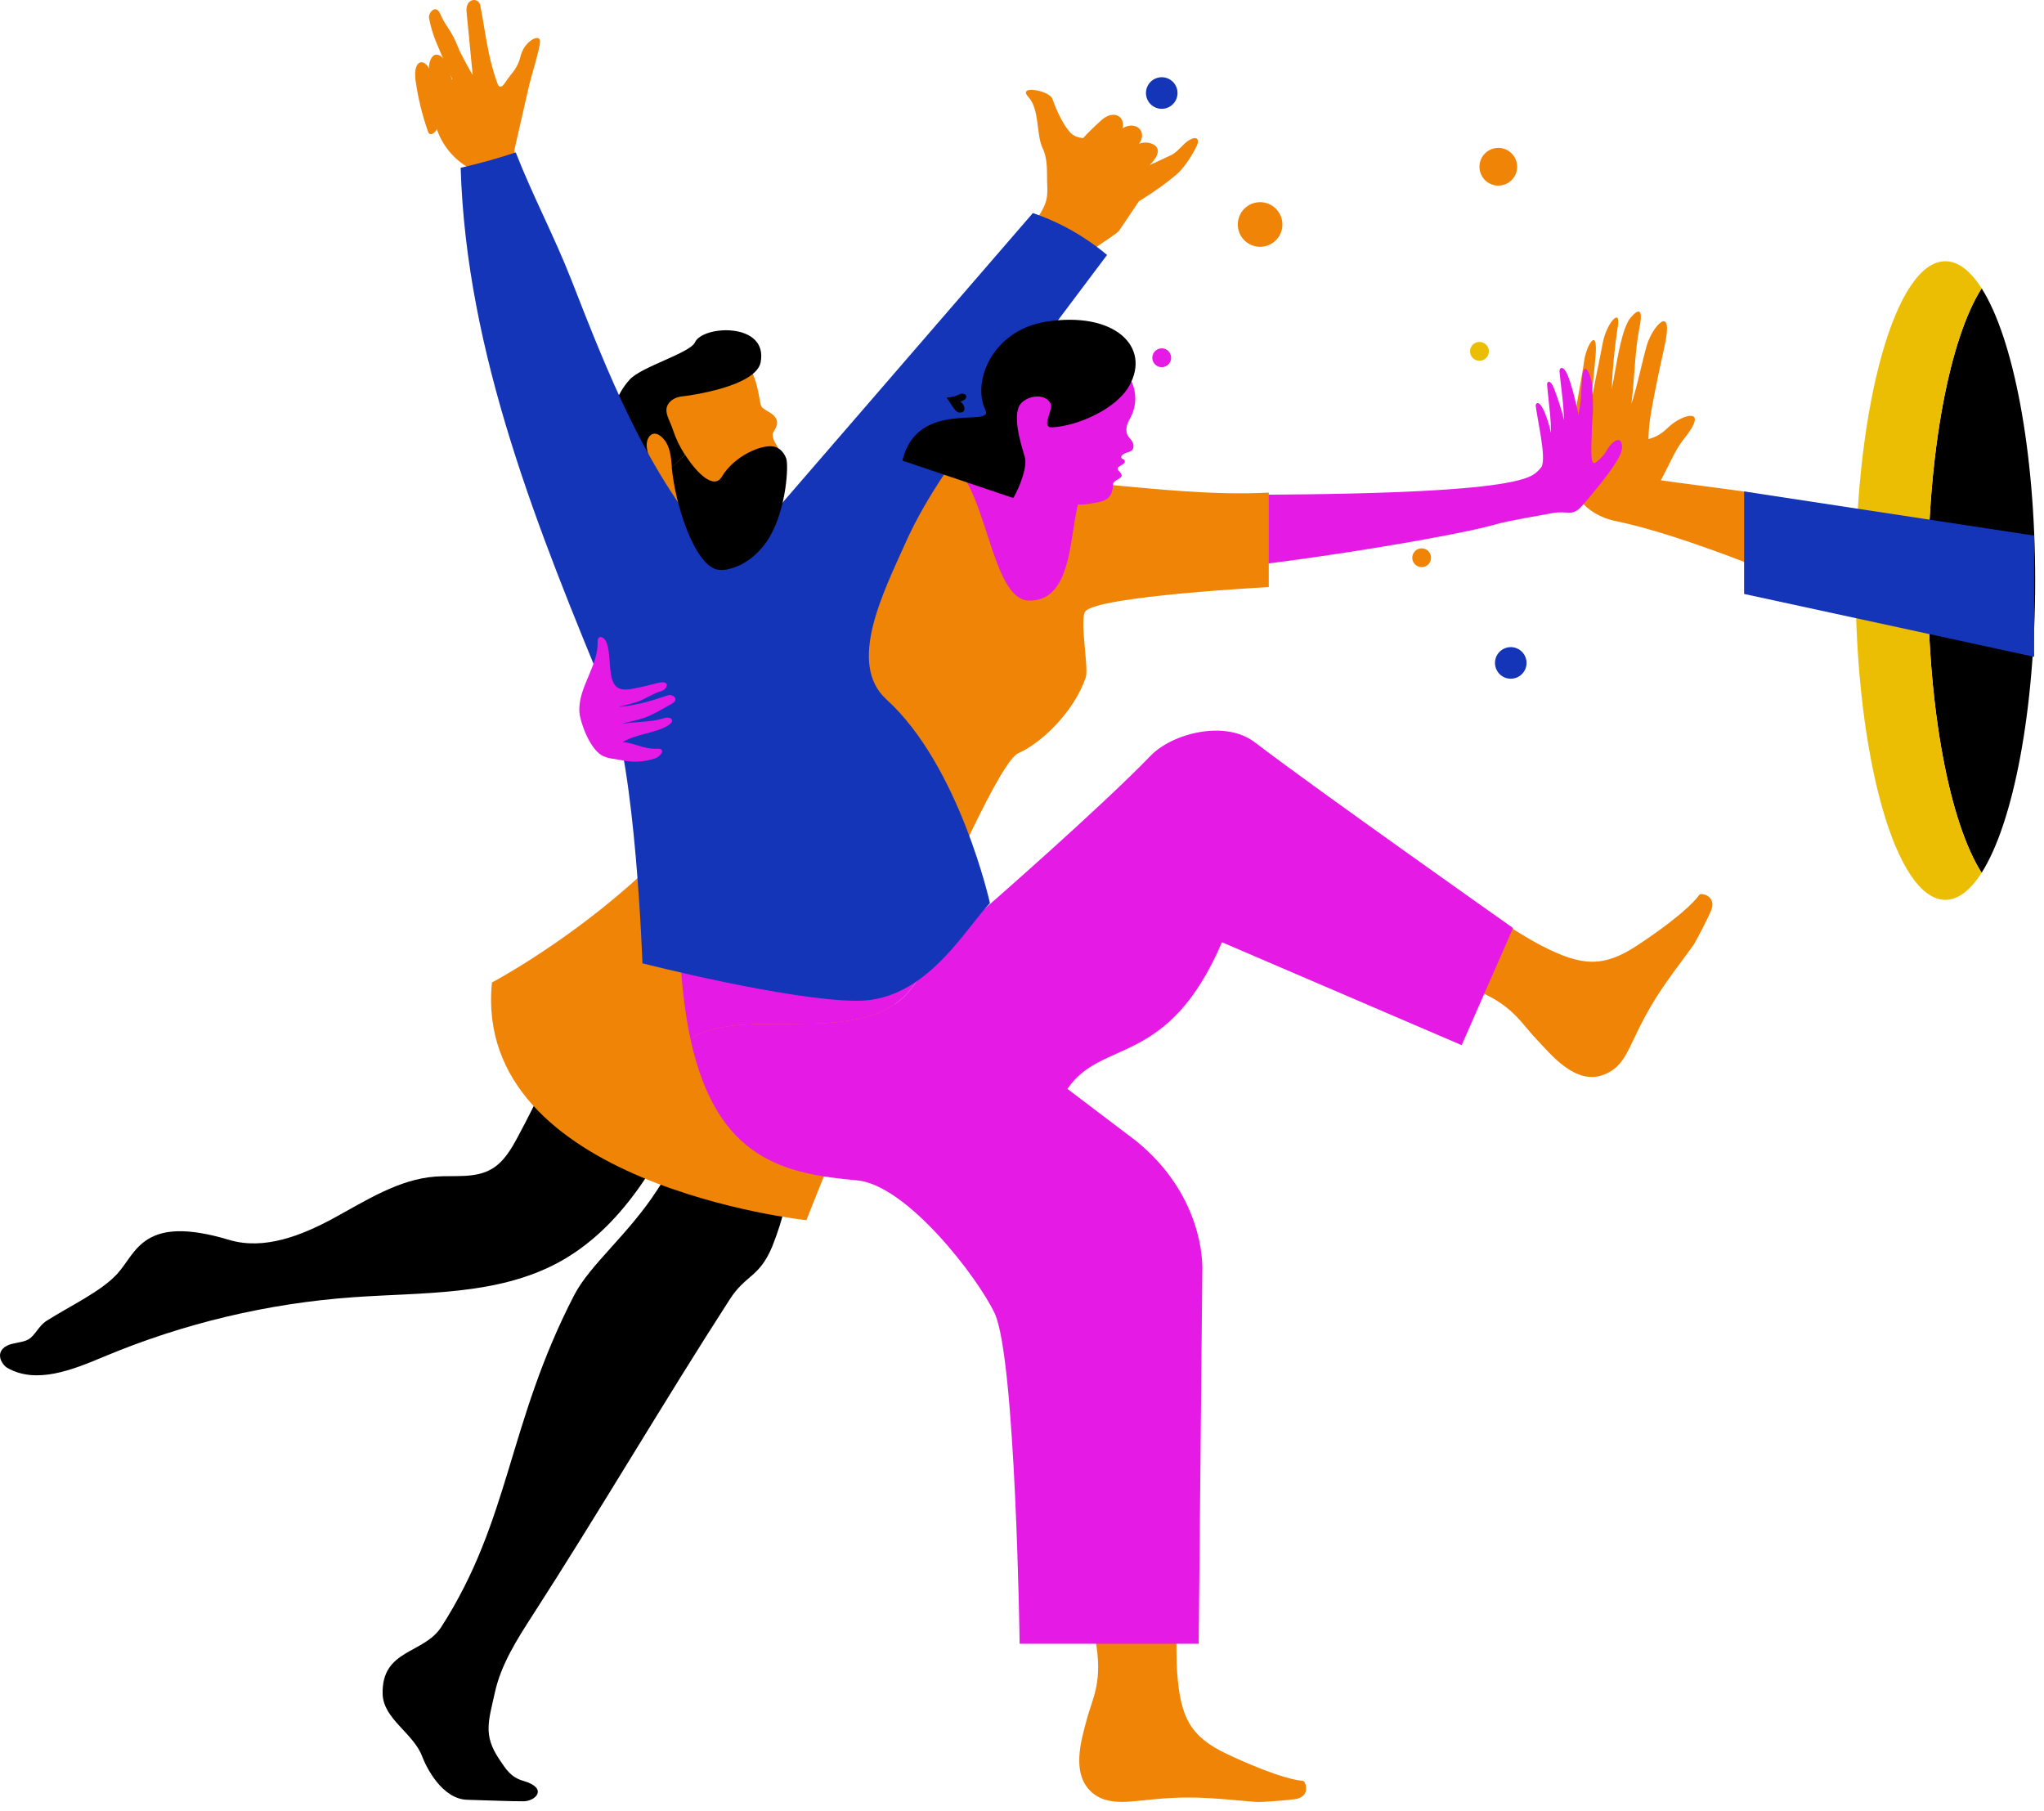 <svg width="281" height="249" viewBox="0 0 281 249" fill="none" xmlns="http://www.w3.org/2000/svg">
<g clip-path="url(#clip0_1904_157016)">
<path d="M148.424 76.287C148.424 76.287 148.043 67.779 149.506 60.951C150.97 54.124 143.55 51.466 143.55 51.466L138.568 63.28L126.981 67.786C126.981 67.786 129.024 88.243 136.173 88.677C143.322 89.11 148.424 76.287 148.424 76.287Z" fill="#E51AE5"/>
<path d="M272.425 39.638C276.76 46.448 279.787 61.872 279.787 79.809C279.787 97.746 276.76 113.163 272.425 119.983C268.082 113.173 265.047 97.749 265.047 79.809C265.047 61.87 268.082 46.445 272.425 39.638Z" fill="black"/>
<path d="M267.44 35.914C269.216 35.914 270.9 37.243 272.425 39.637C268.082 46.445 265.047 61.869 265.047 79.809C265.047 97.749 268.072 113.173 272.425 119.983C270.9 122.375 269.213 123.704 267.44 123.704C260.618 123.704 255.09 104.052 255.09 79.809C255.09 55.566 260.618 35.914 267.44 35.914Z" fill="#ECBE03"/>
<path d="M228.33 66.029C229.222 64.392 230.349 61.759 231.401 60.464C235.196 55.808 231.276 56.967 229.505 58.609C228.627 59.423 228.03 59.975 226.621 60.366C226.641 59.469 226.71 58.575 226.83 57.686C227.162 55.261 228.239 50.27 228.817 47.681C230.191 41.528 227.194 44.755 226.38 47.519C225.863 49.278 224.786 54.299 224.27 55.485C224.712 52.35 224.732 48.257 225.371 45.148C226.271 40.792 223.984 43.869 223.864 44.1C223.18 45.412 222.858 46.879 222.543 48.326C222.297 49.399 221.759 52.734 221.56 53.531C221.687 50.589 221.976 47.657 222.428 44.747C222.816 42.261 220.856 44.432 220.342 47.137C219.477 51.685 219.221 52.478 218.69 55.67C218.864 53.864 219.101 51.779 219.339 49.086C219.74 44.543 218.014 47.656 217.78 49.652C217.534 51.698 215.749 60.1 215.712 64.695C215.69 67.26 217.551 70.693 222.202 71.653C226.382 72.514 232.456 74.397 240.862 77.661L241.029 67.772C237.753 67.248 229.96 66.293 228.33 66.029Z" fill="#EF8406"/>
<path d="M239.772 81.653V67.56L279.647 73.632V90.294L239.772 81.653Z" fill="#1435B8"/>
<path d="M170.299 68.043C179.152 67.947 206.057 68.006 210.653 65.335C212.249 64.41 212.741 62.608 214.448 60.556C215.66 59.096 216.693 58.599 216.934 57.295C217.347 55.065 217.286 55.54 217.468 52.357C217.65 49.175 218.722 51.373 218.845 52.818C219.164 56.583 218.896 57.076 218.845 58.998C218.8 60.703 218.702 62 218.828 63.041C218.963 64.174 219.536 63.487 220.141 62.896C220.817 62.239 220.878 61.799 221.274 61.333C222.819 59.456 223.355 61.136 222.733 62.515C222.194 63.713 220.539 66.029 217.568 69.455C216.093 71.144 215.631 70.144 213.435 70.538C207.07 71.675 206.775 71.769 205.194 72.2C200.19 73.603 181.094 76.876 167.448 78.257L170.299 68.043Z" fill="#E51AE5"/>
<path d="M149.386 236.45C148.683 239.118 147.084 244.065 150.345 246.607C152.167 248.027 154.735 247.764 157.029 247.513C163.543 246.794 166.044 247.151 172.573 247.712C173.468 247.788 177.123 247.466 178.013 247.343C180.288 247.016 179.488 244.852 179.134 244.823C176.228 244.576 170.746 242.115 168.673 241.131C163.711 238.775 162.279 236.208 161.832 229.927C161.544 225.928 161.96 219.672 161.96 219.672C160.238 220.435 150.237 223.504 150.561 225.227C151.698 231.247 150.185 233.403 149.386 236.45Z" fill="#EF8406"/>
<path d="M211.246 142.888C213.154 144.881 216.555 149.223 220.423 147.766C222.583 146.951 223.414 145.364 224.397 143.272C227.184 137.335 228.792 135.396 232.677 130.104C233.211 129.381 234.846 126.093 235.201 125.266C236.11 123.156 233.85 122.706 233.639 122.994C231.918 125.349 226.96 128.746 225.032 130.003C220.433 133.011 217.495 132.885 211.912 130.003C208.351 128.162 203.236 124.542 203.236 124.542C202.991 126.405 200.583 135.224 202.223 135.844C207.938 138.007 209.055 140.616 211.246 142.888Z" fill="#EF8406"/>
<path d="M94.077 156.342C93.114 158.881 91.869 161.304 90.366 163.566C86.412 169.694 81.13 173.822 78.951 178.025C69.788 195.714 70.186 208.867 60.665 223.668C58.255 227.412 52.451 226.701 52.603 232.873C52.69 236.319 56.819 238.231 58.036 241.46C58.604 242.967 60.773 247.323 64.225 247.424C68.367 247.542 69.909 247.628 71.96 247.631C73.612 247.631 75.434 245.839 71.942 244.822C70.233 244.33 69.586 243.277 68.61 241.815C66.397 238.499 67.174 236.597 68.025 232.708C68.876 228.82 71.077 225.376 73.236 222.029C82.29 208 91.286 192.635 100.341 178.601C102.554 175.188 104.391 175.648 106.181 171.321C106.921 169.464 107.525 167.556 107.989 165.611L94.077 156.342Z" fill="black"/>
<path d="M78.988 139.375C76.735 145.156 74.134 150.795 71.2 156.261C70.285 157.969 69.257 159.741 67.58 160.714C65.315 162.03 62.494 161.56 59.883 161.747C54.834 162.112 50.385 165.008 45.937 167.43C41.488 169.852 36.317 171.905 31.482 170.448C19.658 166.896 18.778 172.17 16.157 175.077C13.911 177.558 9.679 179.493 6.399 181.585C5.304 182.281 4.867 183.553 3.91 184.132C3.14 184.587 1.748 184.582 0.959 184.998C-0.814 185.931 0.283 187.632 1.006 188.048C5.024 190.349 10.014 188.294 14.285 186.509C25.191 181.937 36.769 179.177 48.563 178.336C58.154 177.654 68.308 178.136 76.775 173.556C85.406 168.88 90.632 159.808 94.766 150.913L78.988 139.375Z" fill="black"/>
<path d="M174.423 67.722V80.71C174.423 80.71 150.984 81.941 149.219 84.035C148.356 85.064 149.711 91.813 149.263 93.142C147.61 97.919 143.15 102.164 139.982 103.548C135.354 105.566 110.858 167.745 110.858 167.745C110.858 167.745 64.86 162.865 67.632 135.068C67.632 135.068 104.652 115.519 107.052 87.567C107.861 78.133 116.677 66.364 128.168 63.433C135.546 61.552 135.44 82.409 141.409 82.564C149.58 82.775 145.874 66.034 150.633 66.472C159.338 67.282 166.861 68.109 174.423 67.722Z" fill="#EF8406"/>
<path d="M126.602 133.759C121.13 145.388 102.8 137.697 94.911 142.789C94.173 139.361 93.681 135.307 93.465 130.508L135.47 124.847C135.47 124.847 128.459 129.814 126.602 133.759Z" fill="#E51AE5"/>
<path d="M94.911 142.788C102.797 137.684 121.13 145.387 126.602 133.758C128.459 129.82 135.47 124.841 135.47 124.841C135.47 124.841 151.1 111.221 158.202 103.877C161.128 100.85 168.39 98.898 172.519 102.058C180.802 108.398 208.012 127.581 208.012 127.581L200.944 143.682L167.992 129.537C160.523 146.891 151.464 142.692 146.747 149.697L156.185 156.849C164.136 163.29 165.459 171.41 165.284 175.062L164.792 225.979H140.176C140.176 225.979 139.64 186.684 136.734 180.531C134.392 175.579 124.662 162.892 117.82 162.269C107.942 161.366 98.523 159.534 94.911 142.788Z" fill="#E51AE5"/>
<path d="M85.583 67.139C85.234 63.952 85.121 60.353 87.26 57.966C87.497 57.669 87.811 57.443 88.168 57.311C88.701 57.151 89.274 57.358 89.756 57.639C91.36 58.571 92.38 60.247 93.133 61.943C93.885 63.639 94.436 65.416 95.444 66.979C96.763 69.009 98.764 70.503 100.2 72.453C101.637 74.402 102.414 77.22 101.019 79.191C100.282 80.225 99.052 80.83 97.805 81.052C96.558 81.273 95.27 81.148 94.013 80.966C92.658 80.766 91.281 80.488 90.106 79.782C88.93 79.076 88.091 78.059 87.054 77.249C86.262 76.622 85.288 76.282 85.259 75.172C85.224 73.924 85.859 72.541 85.866 71.234C85.852 69.865 85.757 68.497 85.583 67.139Z" fill="#EF8406"/>
<path d="M107.057 61.813C106.653 60.78 106.368 60.886 106.215 59.785C106.154 59.342 107.298 58.459 106.611 57.418C106.184 56.768 105.542 56.65 104.782 56.02C104.322 55.638 104.457 53.039 103.156 50.763C101.855 48.486 97.362 46.266 91.244 51.993C89.577 53.554 90.693 56.916 92.11 60.93C93.647 65.269 95.439 70.718 97.092 71.08C106.198 73.076 107.057 61.813 107.057 61.813Z" fill="#EF8406"/>
<path d="M94.168 62.527C93.454 61.437 92.888 60.257 92.484 59.017C92.144 57.868 91.237 56.723 91.795 55.663C92.176 54.937 93.025 54.553 93.836 54.484C94.648 54.415 103.919 53.157 104.57 49.807C105.63 44.26 96.605 44.693 95.533 47.071C94.879 48.52 88.227 50.393 86.587 52.16C85.693 53.138 85.012 54.29 84.585 55.544C84.159 56.799 83.996 58.128 84.108 59.448C84.221 60.723 84.624 62.022 85.527 62.928C85.974 63.376 86.525 63.711 87.002 64.141C88.345 65.372 89.766 69.169 89.921 69.297C90.484 69.758 92.464 69.421 90.061 64.914C89.509 63.88 89.128 62.763 88.933 61.606C88.687 60.194 89.791 58.653 91.266 60.388C92.147 61.424 92.25 62.889 92.371 64.242" fill="black"/>
<path d="M153.81 31.769C153.003 32.579 150.065 34.122 149.546 35.141L142.144 30.656C143.747 28.397 144.069 27.486 143.973 25.564C143.877 23.642 144.128 22.023 143.299 20.282C142.471 18.542 142.911 14.993 141.396 13.357C139.761 11.592 144.271 12.463 144.664 13.561C145.186 15.018 145.96 16.79 146.937 17.991C147.913 19.192 148.722 18.786 150.183 19.291L155.89 22.18C156.994 22.919 157.435 22.99 158.642 22.426C159.409 22.064 160.095 21.742 160.811 21.417C161.6 21.058 161.937 20.644 162.717 19.874C164.013 18.594 165.228 18.693 164.438 20.236C163.605 21.867 162.56 23.307 161.674 24.048C160.253 25.242 159.028 26.13 156.564 27.681" fill="#EF8406"/>
<path d="M58.845 18.1C59.118 18.897 59.942 18.134 60.05 17.748C60.726 15.287 60.106 12.633 59.329 10.202C58.552 7.77 56.755 8.043 57.116 10.962C57.45 13.394 58.029 15.785 58.845 18.1Z" fill="#EF8406"/>
<path d="M64.127 22.882C62.217 21.692 60.777 19.878 60.05 17.748C60.05 17.748 58.729 13.288 58.328 12.043C57.928 10.797 62.192 10.933 62.192 10.933C61.436 9.264 60.706 7.584 60.003 5.892C59.55 4.81 59.211 3.683 58.99 2.53C58.818 1.767 59.925 0.5 60.522 1.91C61.248 3.633 62.13 4.236 62.962 6.473C63.279 7.327 64.853 10.145 64.981 10.313L64.135 1.561C63.987 -0.231 65.787 -0.455 66.028 0.761C66.808 4.748 67.012 7.682 68.399 11.514C68.63 12.146 69.046 11.959 69.382 11.445C70.238 10.111 71.141 9.495 71.539 7.807C72.06 5.607 74.244 4.566 74.244 5.676C74.244 6.633 72.96 10.775 72.751 11.698L70.708 20.65L71.077 23.288L64.715 24.777L64.127 22.882Z" fill="#EF8406"/>
<path d="M88.32 132.43C88.32 132.43 87.388 105.287 83.722 96.427C74.064 73.073 64.105 48.727 63.33 23.066C65.885 22.485 68.416 21.782 70.902 20.952C73.26 26.992 76.207 32.483 78.565 38.523C83.542 51.276 88.662 64.277 97.522 74.732C97.776 75.04 98.07 75.312 98.398 75.539C100.513 76.979 102.17 75.357 103.419 73.912L141.996 29.288C145.721 30.563 149.179 32.517 152.194 35.05L136.279 56.233C131.874 62.093 127.426 68.02 124.443 74.717C121.46 81.414 116.428 91.207 121.856 96.147C131.909 105.28 136.094 124.155 136.094 124.155C132.612 127.768 127.308 137.583 117.884 137.583C108.461 137.583 88.32 132.43 88.32 132.43Z" fill="#1435B8"/>
<path d="M139.274 58.968C141.657 61.294 140.127 66.007 143.7 67.643C145.724 68.574 147.05 69.684 149.602 69.28C151.83 68.931 152.898 68.837 153.03 66.521C153.06 66.046 154.139 65.834 154.201 65.413C154.262 64.993 153.549 64.7 153.655 64.363C153.761 64.025 154.653 63.846 154.639 63.462C154.624 63.078 154.248 63.112 154.199 63.024C153.987 62.642 154.403 62.359 155.293 62.101C155.878 61.928 156.114 61.102 155.347 60.292C154.511 59.408 154.929 58.382 155.167 57.877C155.379 57.427 156.468 55.886 155.927 53.501C155.135 50.007 150.062 47.028 144.701 49.746C137.941 53.169 137.648 57.385 139.274 58.968Z" fill="#E51AE5"/>
<path d="M215.672 60.806C216.118 63.176 212.704 64.183 212.704 64.183C213.385 63.777 213.147 61.38 213.196 60.518C213.346 57.996 212.896 55.441 212.685 52.889C212.65 52.492 213.108 51.998 213.685 53.519C214.447 55.518 215.045 57.576 215.473 59.672L215.672 60.806Z" fill="#E51AE5"/>
<path d="M217.421 59.113C217.913 61.574 214.022 62.396 214.022 62.396C214.797 61.926 214.903 59.893 214.962 58.987C215.136 56.329 214.63 53.681 214.394 51.028C214.357 50.612 214.886 50.063 215.53 51.621C216.474 53.868 217.421 59.113 217.421 59.113Z" fill="#E51AE5"/>
<path d="M211.588 64.678C212.778 63.848 211.713 59.689 211.123 55.83C211.066 55.461 211.502 54.941 212.173 56.297C213.058 58.082 213.383 60.578 213.949 62.298C214.514 64.018 211.92 65.234 211.588 64.678Z" fill="#E51AE5"/>
<path d="M79.659 97.924C79.413 94.569 82.251 91.606 82.162 88.242C82.135 87.272 82.9 87.503 83.222 88.023C84.115 89.445 83.505 92.842 84.531 94.176C85.15 94.978 86.228 94.843 87.221 94.643C88.451 94.397 89.417 94.151 90.398 93.905C92.287 93.413 91.739 94.798 90.89 95.022C89.906 95.268 88.542 96.184 87.58 96.499C86.813 96.743 86.034 96.947 85.246 97.109C84.698 97.279 86.513 97.06 88.17 96.681C89.646 96.341 90.905 95.864 91.844 95.583C92.508 95.386 93.509 96.169 92.25 96.814C91.232 97.343 89.928 98.207 88.561 98.684C87.305 99.118 86.422 99.206 85.517 99.509C87.366 99.189 89.471 99.315 91.257 98.741C92.196 98.438 93.039 99.039 91.729 99.802C89.97 100.821 87.287 100.941 85.6 102.037C87.118 102.064 88.409 103.021 90.388 102.93C91.596 102.881 90.88 103.986 90.022 104.271C88.569 104.758 87.012 104.843 85.514 104.518C84.563 104.316 83.476 104.316 82.657 103.794C80.987 102.741 79.757 99.241 79.659 97.924Z" fill="#E51AE5"/>
<path d="M124.057 63.324C126.115 54.693 136.714 58.916 135.467 56.357C133.586 52.493 136.402 45.402 143.804 44.225C153.176 42.749 158.313 47.647 155.217 53.086C153.451 56.189 148.277 58.525 144.714 58.746C142.945 58.857 144.908 56.332 144.409 55.434C143.514 53.827 140.683 54.518 140.071 55.904C139.163 57.949 140.784 62.291 140.922 62.99C141.182 64.324 140.221 66.864 139.308 68.468L124.057 63.324Z" fill="black"/>
<path d="M61.388 16.874C62.079 17.802 62.649 17.137 62.74 16.456C63.001 14.504 62.288 11.134 61.626 9.279C60.888 7.192 59.231 6.699 58.963 9.18C58.892 9.85 60.969 16.313 61.388 16.874Z" fill="#EF8406"/>
<path d="M146.725 22.296C146.132 23.726 147.084 23.98 147.891 23.487C149.451 22.533 150.938 21.463 152.339 20.288C153.048 19.695 153.756 19.057 154.135 18.206C155.072 16.123 153.19 14.893 151.378 16.552C149.521 18.262 147.684 19.98 146.725 22.296Z" fill="#EF8406"/>
<path d="M153.421 18.408C151.479 20.598 148.914 21.878 147.908 25.208C147.642 26.087 148.25 26.362 149.047 26.013C150.578 25.321 151.995 24.398 153.247 23.276C154.307 22.131 155.423 20.987 156.158 20.273C158.421 18.068 155.669 15.858 153.421 18.408Z" fill="#EF8406"/>
<path d="M156.272 19.973C155.135 21.108 153.367 22.968 153.362 22.973C152.438 23.972 151.56 24.972 151.024 25.68C149.012 28.363 151.336 28.215 152.654 27.037C154.292 25.572 156.731 23.965 158.064 22.66C161.04 19.751 157.179 19.065 156.272 19.973Z" fill="#EF8406"/>
<path d="M92.348 64.243C92.84 69.505 95.476 77.533 98.538 78.291C99.11 78.406 99.7 78.379 100.259 78.215C102.657 77.617 104.649 75.837 105.876 73.691C108.131 69.753 108.419 63.962 108.089 63.037C107.804 62.239 107.187 61.54 106.368 61.385C104.622 61.06 100.879 62.751 99.237 65.535C98.172 67.334 95.85 65.136 94.19 62.527" fill="black"/>
<path d="M131.829 56.708C131.233 56.66 130.466 54.962 130.12 54.678C132.063 54.484 131.844 53.907 132.636 54.199C132.685 54.224 132.727 54.261 132.761 54.305C132.794 54.349 132.817 54.4 132.829 54.454C132.841 54.509 132.84 54.565 132.828 54.619C132.816 54.673 132.792 54.723 132.758 54.767C132.526 55.148 132.07 55.087 132.059 55.298C132.475 55.364 133.122 56.812 131.829 56.708Z" fill="black"/>
<path d="M206.672 25.424C208.051 25.042 208.859 23.613 208.477 22.234C208.095 20.854 206.668 20.045 205.289 20.427C203.911 20.81 203.103 22.238 203.485 23.617C203.866 24.997 205.293 25.806 206.672 25.424Z" fill="#EF8406"/>
<path d="M195.793 77.921C196.479 77.728 196.879 77.014 196.686 76.327C196.493 75.639 195.78 75.239 195.093 75.432C194.407 75.626 194.007 76.339 194.2 77.026C194.393 77.714 195.106 78.114 195.793 77.921Z" fill="#EF8406"/>
<path d="M208.273 93.228C209.428 92.908 210.105 91.712 209.785 90.556C209.465 89.4 208.27 88.723 207.115 89.043C205.96 89.363 205.283 90.559 205.603 91.715C205.923 92.871 207.118 93.548 208.273 93.228Z" fill="#1435B8"/>
<path d="M160.29 14.881C161.445 14.561 162.122 13.364 161.802 12.209C161.482 11.053 160.287 10.376 159.132 10.696C157.977 11.016 157.301 12.212 157.62 13.368C157.94 14.524 159.136 15.201 160.29 14.881Z" fill="#1435B8"/>
<path d="M203.736 49.55C204.425 49.359 204.829 48.645 204.638 47.955C204.448 47.266 203.734 46.861 203.045 47.052C202.356 47.243 201.951 47.957 202.142 48.647C202.333 49.337 203.047 49.741 203.736 49.55Z" fill="#ECBE03"/>
<path d="M160.056 50.433C160.745 50.242 161.149 49.528 160.958 48.838C160.767 48.148 160.054 47.743 159.364 47.935C158.675 48.126 158.271 48.84 158.462 49.53C158.653 50.219 159.366 50.624 160.056 50.433Z" fill="#E51AE5"/>
<path d="M174.05 33.818C175.682 33.365 176.638 31.675 176.186 30.042C175.735 28.41 174.046 27.452 172.414 27.905C170.783 28.357 169.826 30.047 170.278 31.68C170.73 33.313 172.419 34.27 174.05 33.818Z" fill="#EF8406"/>
</g>
<defs>
<clipPath id="clip0_1904_157016">
<rect width="280.868" height="249" fill="white"/>
</clipPath>
</defs>
</svg>
